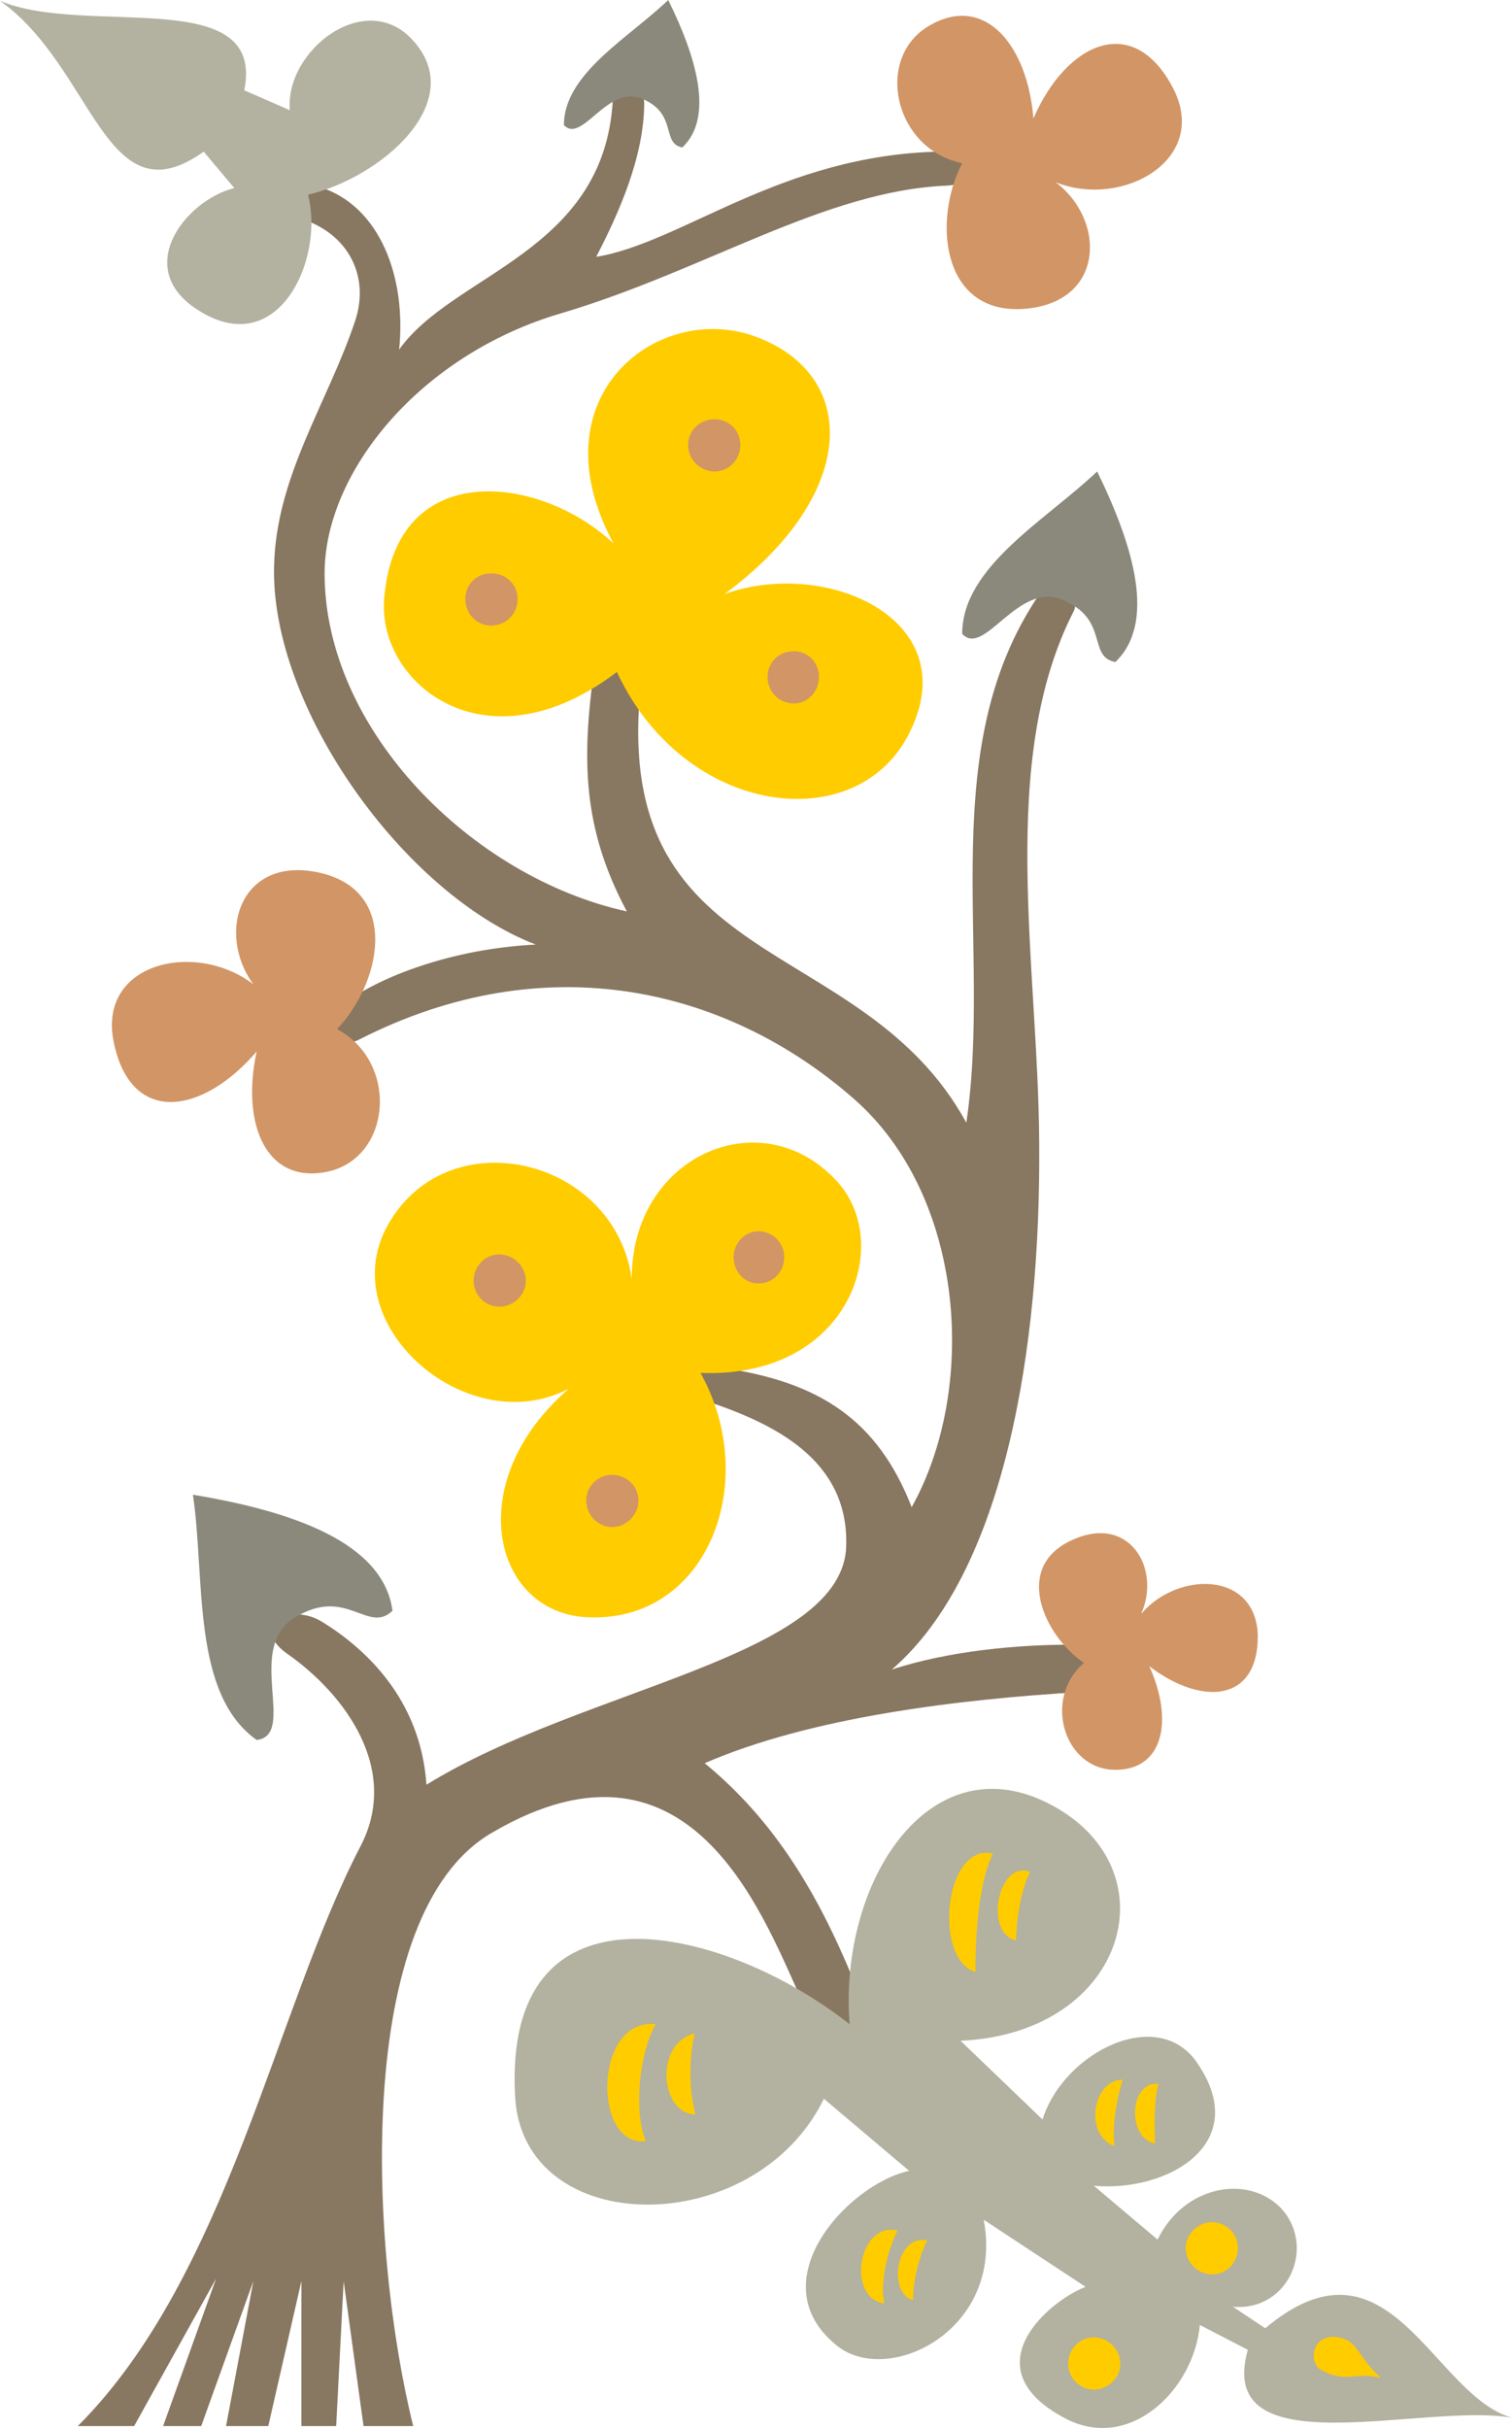 <svg height="281.314" viewBox="0 0 131.472 210.985" width="175.296" xmlns="http://www.w3.org/2000/svg"><path style="fill:#887761" d="M313.622 327.56c-13.824.289-22.392 7.92-29.88 9.145 1.944-3.744 4.176-8.712 4.176-13.392 0-1.368-2.664-1.368-2.736-.144-.792 13.176-13.896 14.976-18.576 21.6.648-6.264-1.656-12.456-6.84-14.112-1.944-.648-2.808 2.232-.576 3.168 3.096 1.44 4.824 4.68 3.6 8.424-2.376 7.128-6.912 13.536-7.056 21.384-.288 12.24 11.304 28.44 22.752 32.832-7.272.36-13.608 2.808-16.632 5.112-2.376 1.8-1.008 4.248 1.224 3.168 16.344-8.352 32.112-4.464 43.056 5.112 9.72 8.496 10.8 25.2 5.04 35.496-2.952-7.56-7.992-10.872-16.416-12.096-3.312-.504-3.312 2.376-1.656 2.808 6.192 2.016 12.528 5.184 12.384 12.528-.072 9.792-22.752 12.384-36.504 20.88-.504-7.488-5.4-11.88-9-14.112-2.952-1.872-6.408.432-3.096 2.736 5.04 3.528 9.864 10.08 6.336 16.776-7.416 14.256-11.52 37.296-24.552 50.328h4.896l7.128-12.816-4.608 12.816h3.312l4.536-12.6-2.376 12.6h3.672l2.88-12.6v12.6h3.024l.648-12.6 1.728 12.6h4.32c-3.744-15.048-5.328-44.496 6.84-51.552 17.784-10.44 23.904 8.208 27.216 15.12 2.232 4.968 6.12 2.304 4.176-2.448-3.096-7.488-6.84-13.752-12.888-18.72 9.144-3.96 21.816-5.544 32.832-6.192 1.08-.072.216-4.104-1.08-4.104-4.392 0-10.44.504-15.48 2.16 9.864-8.496 12.96-28.152 12.816-45.72-.072-15.48-3.672-33.264 3.024-46.296.576-1.296-1.224-3.816-2.592-2.016-9.792 13.608-4.464 31.032-6.768 46.512-9.216-16.848-31.392-12.672-28.224-38.736.144-1.512-3.96-2.232-4.176-.432-1.008 7.56-1.008 13.536 2.88 20.808-13.464-2.952-26.28-15.768-26.28-29.376 0-8.784 8.28-19.008 20.592-22.608 12.6-3.744 22.896-10.656 33.552-11.088 2.808-.144 1.944-3.024-.648-2.952z" transform="translate(-231.902 -314.385)"/><path style="fill:#fc0" d="M285.542 372.777c-11.448 8.712-20.88.936-20.232-6.408 1.008-12.312 13.608-10.728 19.944-4.752-6.768-12.456 3.384-20.808 11.88-18.144 9.576 3.168 9.576 13.824-2.232 22.536 8.784-3.168 20.952 2.16 16.128 11.952-4.464 9.288-19.584 7.488-25.488-5.184zm1.296 52.776c-1.44-10.44-15.624-13.968-21.024-5.04-5.328 8.712 6.624 19.224 15.552 14.544-9.504 8.208-6.552 19.728 1.872 19.872 10.224.288 14.832-11.808 9.576-21.24 12.96.504 16.848-11.232 11.88-16.632-6.552-7.2-17.928-2.232-17.856 8.496z" transform="translate(-231.902 -314.385)"/><path style="fill:#d29565" d="M315.566 328.569c-5.976-1.224-7.704-9.288-2.736-12.024 4.752-2.664 8.424 1.8 8.928 8.136 2.88-6.624 8.712-9.288 12.168-2.592 3.168 6.192-4.464 10.44-10.224 8.136 4.464 3.384 4.248 10.656-3.024 11.016-6.984.288-7.632-7.848-5.112-12.672zm-54.36 75.24c5.4 2.88 4.752 11.16-.792 12.384-5.4 1.152-7.56-4.176-6.192-10.44-4.752 5.544-11.016 6.48-12.456-.936-1.296-6.84 7.2-8.712 12.168-4.896-3.312-4.536-1.08-11.376 5.976-9.648 6.84 1.728 5.04 9.648 1.296 13.536zm64.944 55.08c-3.6 3.096-1.728 9.288 2.736 9.288 4.248 0 5.04-4.392 2.952-9 4.536 3.456 9.504 3.168 9.432-2.736-.216-5.544-6.984-5.544-10.152-1.8 1.8-3.96-1.08-8.856-6.192-6.336-4.896 2.376-2.232 8.208 1.224 10.584z" transform="translate(-231.902 -314.385)"/><path style="fill:#b3b19f" d="M258.686 331.305c6.408-1.512 14.04-8.136 9.072-13.464-4.104-4.464-11.088.936-10.656 6.12l-3.96-1.728c1.872-9.288-13.752-4.608-21.24-7.776 8.208 5.832 9.144 19.224 17.712 13.104l2.664 3.168c-4.176 1.008-9.072 7.056-2.952 10.728 6.84 4.176 10.8-4.608 9.36-10.152zm47.088 158.975c-.936-12.311 6.84-24.263 17.064-19.295 11.232 5.472 7.2 20.088-7.416 20.736l7.128 6.84c1.872-5.904 10.08-9.936 13.464-4.896 4.824 7.056-2.664 11.232-9 10.656l5.544 4.68c2.232-4.608 7.632-5.688 10.584-2.88 3.312 3.312.864 9.144-4.032 8.712l2.808 1.872c10.8-9.072 14.544 5.832 21.456 7.776-7.632-1.368-25.92 4.464-22.968-5.904l-4.176-2.16c-.504 5.616-6.12 11.16-11.808 8.064-8.064-4.32-1.44-10.08 1.872-11.376l-8.856-5.832c1.8 9.504-8.136 14.472-12.672 11.016-7.056-5.544.864-14.112 6.192-15.264l-7.416-6.264c-6.048 12.384-26.28 12.24-26.856-.288-1.008-19.584 18.432-14.616 29.088-6.192z" transform="translate(-231.902 -314.385)"/><path style="fill:#8a897c" d="M287.702 322.953c-3.024-1.224-5.184 3.96-6.768 2.304 0-4.464 5.616-7.56 9.072-10.872 2.52 5.112 3.96 10.224 1.224 12.816-1.872-.36-.36-2.952-3.528-4.248zm36.576 43.56c-3.888-1.656-6.768 5.04-8.712 2.952 0-5.832 7.272-9.864 11.736-14.112 3.24 6.624 5.112 13.176 1.584 16.56-2.448-.432-.504-3.744-4.608-5.4zM257.462 455c-4.248 2.665.288 10.153-3.24 10.585-5.688-4.032-4.464-13.968-5.544-21.312 8.712 1.44 16.56 4.176 17.352 10.08-2.16 2.088-4.032-2.232-8.568.648z" transform="translate(-231.902 -314.385)"/><path style="fill:#fc0" d="M312.542 509.073c-2.808-.576-3.456 4.68-1.224 5.184-.072-1.656.576-3.96 1.224-5.184zm-2.592-.864c-1.008 2.016-1.512 4.752-1.152 6.336-3.312-.432-2.304-7.128 1.152-6.336zm22.68-12.744c-2.592-.216-2.736 4.752-.288 5.184-.072-1.8-.072-3.744.288-5.184zm-3.096-.36c-.576 1.8-.936 4.104-.72 5.76-2.664-.936-1.944-5.76.72-5.76zm-8.064-18.072c-.792 1.656-1.152 3.888-1.224 5.976-2.808-.648-1.584-6.984 1.224-5.976zm-3.24-1.584c-1.224 2.664-1.512 6.912-1.512 10.296-3.672-1.08-2.736-11.232 1.512-10.296zm-25.92 15.624c-.504 2.232-.504 4.968.072 7.056-3.024 0-3.672-6.12-.072-7.056zm-3.384-.792c-1.44 2.448-1.944 7.704-.864 10.152-4.608.648-4.608-10.728.864-10.152zm59.4 27.216c-2.304-.432-2.736 2.088-1.584 2.808 2.16 1.224 3.024.144 5.256.72-2.16-1.944-1.944-3.168-3.672-3.528zm-21.312 0c1.224 0 2.304 1.008 2.304 2.304 0 1.224-1.08 2.232-2.304 2.232a2.243 2.243 0 0 1-2.232-2.232c0-1.296 1.008-2.304 2.232-2.304zm10.296-10.008a2.243 2.243 0 0 1 2.232 2.232c0 1.296-1.008 2.304-2.232 2.304-1.224 0-2.304-1.008-2.304-2.304 0-1.224 1.08-2.232 2.304-2.232z" transform="translate(-231.902 -314.385)"/><path style="fill:#d29565" d="M300.95 370.977c1.152 0 2.16.936 2.16 2.232 0 1.296-1.008 2.304-2.16 2.304a2.275 2.275 0 0 1-2.304-2.304c0-1.296 1.008-2.232 2.304-2.232zm-6.912-20.16c1.224 0 2.232.936 2.232 2.232 0 1.296-1.008 2.304-2.232 2.304-1.224 0-2.304-1.008-2.304-2.304 0-1.296 1.08-2.232 2.304-2.232zm-19.44 13.392c1.296 0 2.304.936 2.304 2.232a2.275 2.275 0 0 1-2.304 2.304c-1.224 0-2.232-1.008-2.232-2.304 0-1.296 1.008-2.232 2.232-2.232zm10.512 78.336c1.224 0 2.304.936 2.304 2.232 0 1.296-1.08 2.304-2.304 2.304-1.152 0-2.232-1.008-2.232-2.304 0-1.296 1.08-2.232 2.232-2.232zm12.744-21.168a2.243 2.243 0 0 1 2.232 2.232c0 1.368-1.008 2.304-2.232 2.304-1.152 0-2.16-.936-2.16-2.304 0-1.224 1.008-2.232 2.16-2.232zm-22.536 2.016c1.224 0 2.304 1.008 2.304 2.304 0 1.224-1.08 2.232-2.304 2.232a2.243 2.243 0 0 1-2.232-2.232c0-1.296 1.008-2.304 2.232-2.304z" transform="translate(-231.902 -314.385)"/></svg>
